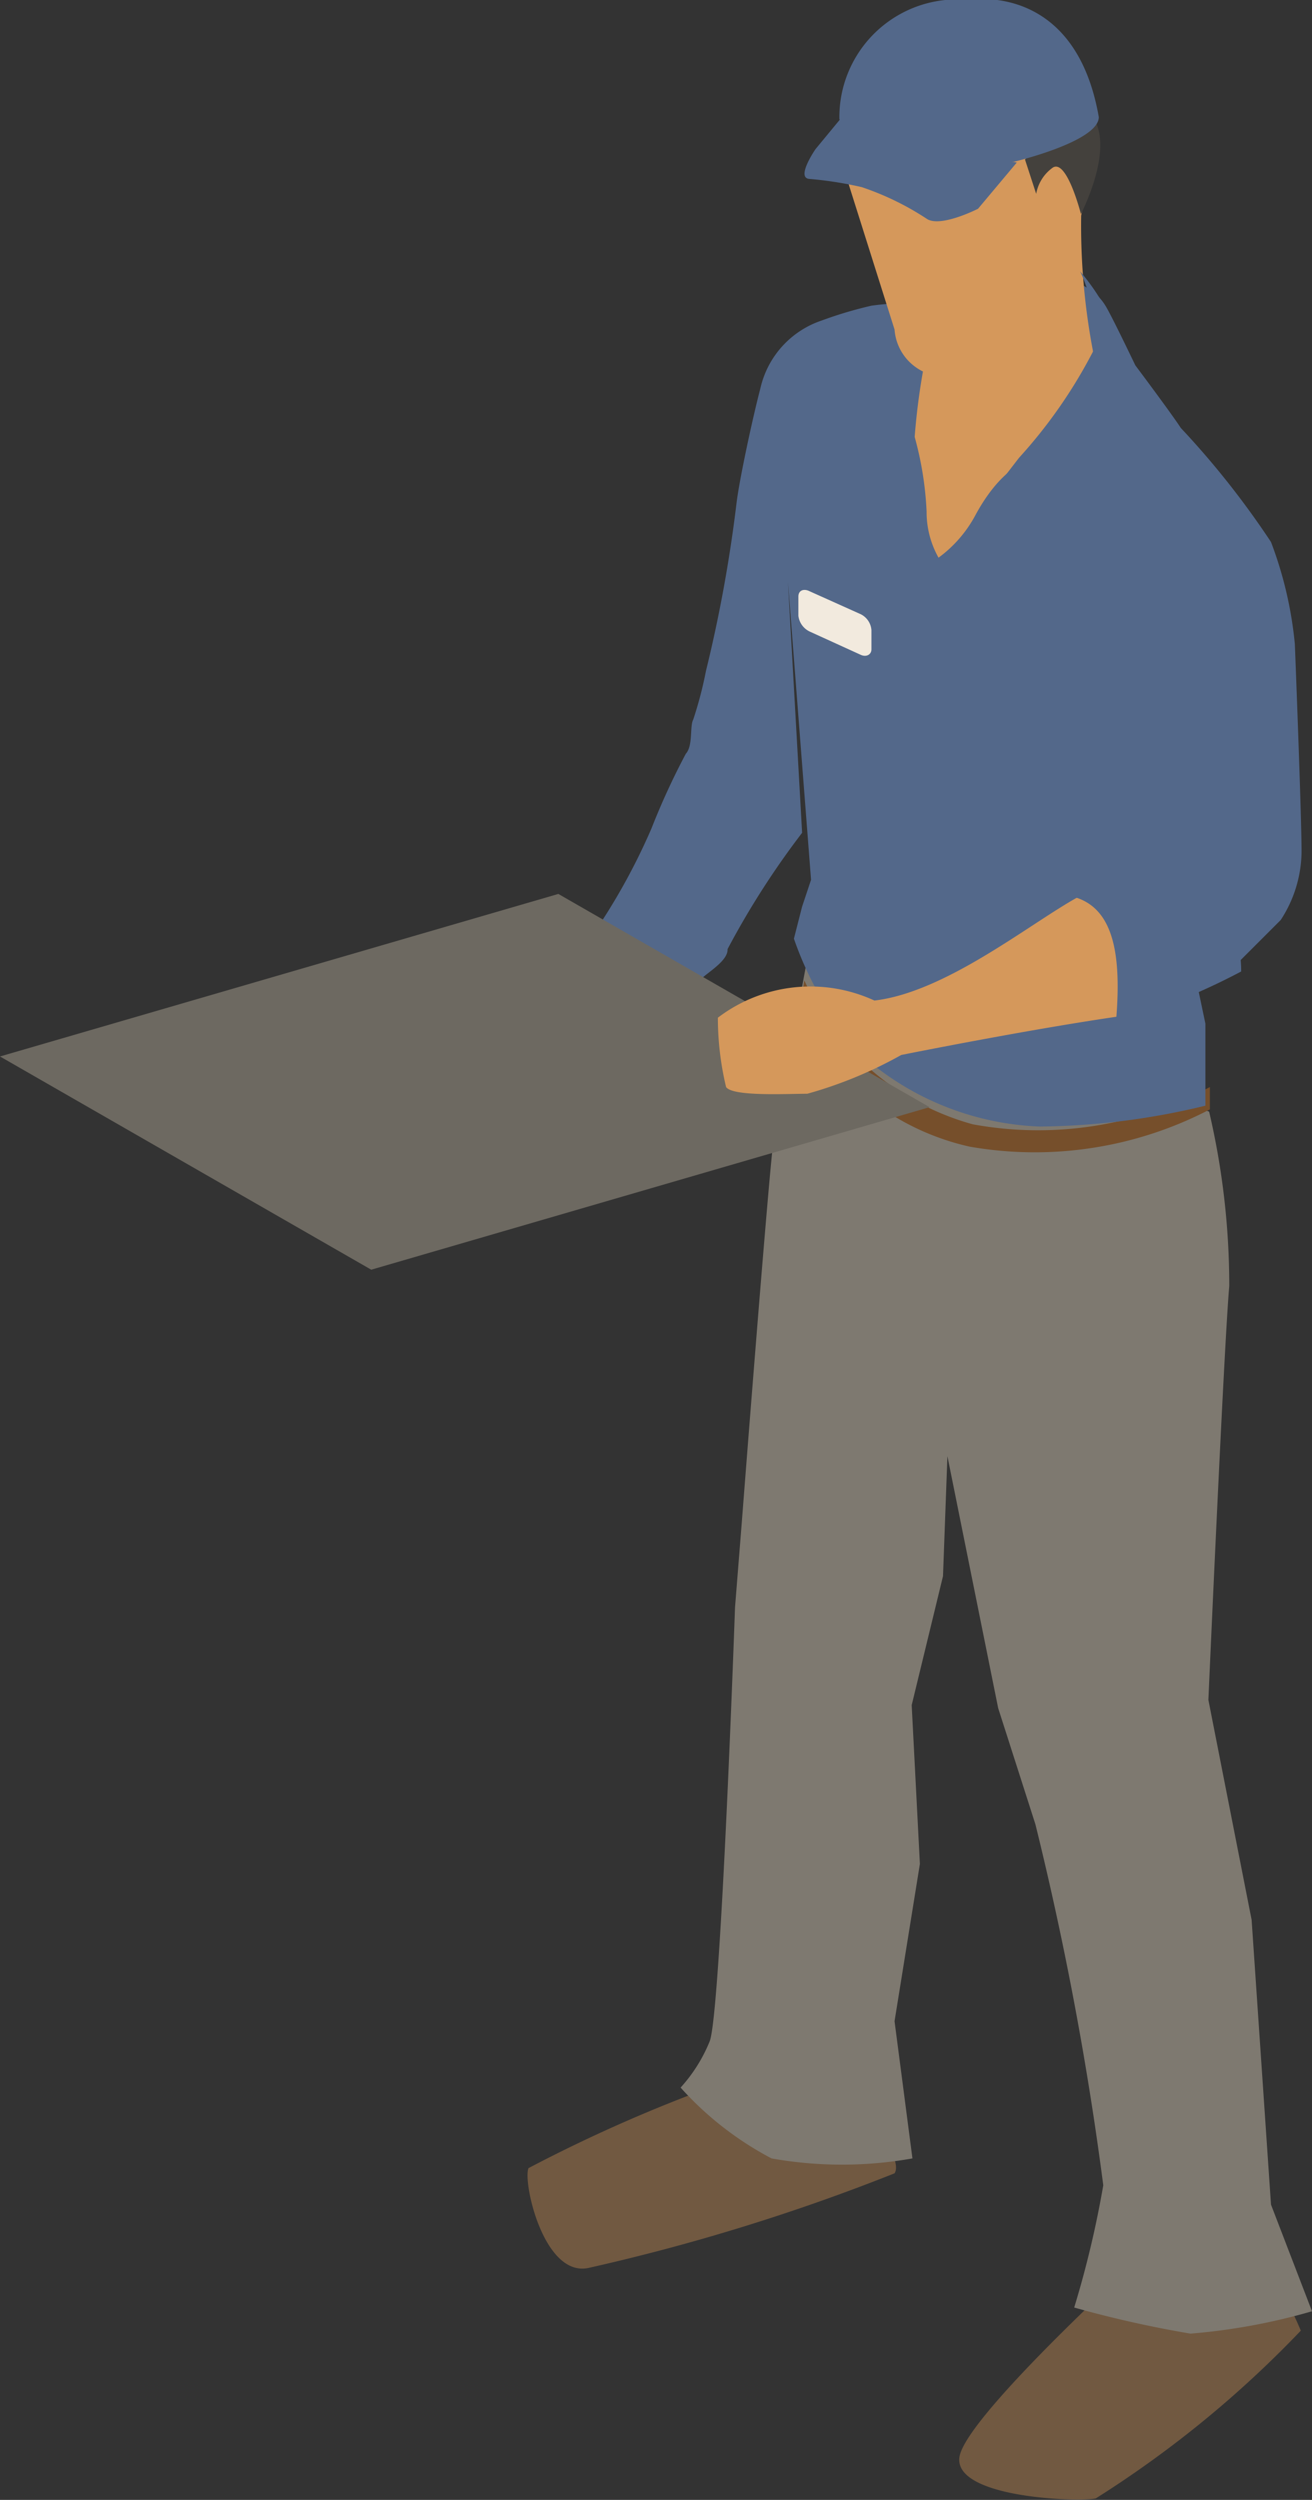 <svg id="Layer_1" data-name="Layer 1" xmlns="http://www.w3.org/2000/svg" viewBox="0 0 17.6 33.53"><rect x="0" y="0" width="17.6" height="33.53" fill="#333333" stroke="none"/><defs><style>.cls-1{fill:#715941;}.cls-2{fill:#7e7970;}.cls-3{fill:#764f2b;}.cls-4{fill:#d5985b;}.cls-5{fill:#53688a;}.cls-6{fill:#6d6961;}.cls-7{fill:#44413d;}.cls-8{fill:#f2eade;}</style></defs><title>Vector Smart Object4</title><path class="cls-1" d="M16.89,30.33a3.62,3.62,0,0,1,.56.93,14.43,14.43,0,0,1-2.75,2.25c-.21.05-1.9,0-1.83-.55s2.56-2.8,2.56-2.8Z"/><path class="cls-1" d="M11.49,28.13l-1.24-.59-.51.38a20.39,20.39,0,0,0-2.65,1.16c-.08.18.2,1.46.8,1.34A27.34,27.34,0,0,0,12,29.15C12.14,28.94,11.49,28.13,11.49,28.13Z"/><path class="cls-2" d="M17.05,29.57l-.26-3.82-.58-2.95s.21-4.76.28-5.55a10.25,10.25,0,0,0-.27-2.34l-5.4-2-.44,2.36c-.06.37-.43,5.16-.43,5.16l-.09,1.13S9.67,27,9.52,27.38a2.09,2.09,0,0,1-.39.62,4.37,4.37,0,0,0,1.22.95,5.39,5.39,0,0,0,1.89,0L12,27.11,12.34,25l-.11-2.13.42-1.73.06-1.63-.14-.67.82,4.07.5,1.56a43.68,43.68,0,0,1,.91,4.84,13.39,13.39,0,0,1-.39,1.64,14.85,14.85,0,0,0,1.56.35A8.23,8.23,0,0,0,17.6,31Z"/><path class="cls-3" d="M16.23,14.88a5.08,5.08,0,0,1-3.22.5,3.37,3.37,0,0,1-2.29-1.8l.07-.43a3.5,3.5,0,0,0,2.26,1.93,4.86,4.86,0,0,0,3.18-.5Z"/><path class="cls-4" d="M8.72,14.83a1.61,1.61,0,0,1-1,.07c-.41-.15-.7-1-.7-1Z"/><path class="cls-5" d="M17.18,12.34a1.7,1.7,0,0,0,.28-.91c0-.5-.09-2.79-.09-2.79a5.24,5.24,0,0,0-.32-1.37,11.49,11.49,0,0,0-1.21-1.53c-.13-.2-.61-.84-.61-.84s-.23-.48-.33-.67-.19-.41-.81-.55a2,2,0,0,0-1.32.42,4,4,0,0,0-1.08,0,5.47,5.47,0,0,0-.67.2,1.25,1.25,0,0,0-.82.91c-.1.38-.28,1.21-.32,1.54A18.9,18.9,0,0,1,9.47,9a5.26,5.26,0,0,1-.17.65c-.05.09,0,.35-.1.46a9.64,9.64,0,0,0-.46,1,8.38,8.38,0,0,1-1,1.72,7.65,7.65,0,0,0,1,.85,1.25,1.25,0,0,0,.54.13s.1-.58.11-.65.38-.25.37-.43a11.15,11.15,0,0,1,1-1.56L10.57,7.8l.31,4-.12.36-.11.43a4.5,4.5,0,0,0,1,1.64,3.82,3.82,0,0,0,2.3.88,9.72,9.72,0,0,0,2.22-.28V13.73L16,12.92l-.34-.54-.43-2.07.36,1.8.92.9Z"/><polygon class="cls-6" points="7.49 11.99 0 14.17 4.98 17.03 12.47 14.85 7.49 11.99"/><path class="cls-4" d="M14.73,11.91c-.56.17-1.89,1.38-3,1.51a2.05,2.05,0,0,0-2.1.23,4,4,0,0,0,.11.93c.09.13.82.09,1.09.09a5.7,5.7,0,0,0,1.26-.52s1.84-.37,3.08-.54l.2-1Z"/><path class="cls-5" d="M14.25,12c.65.07.81.68.72,1.71a8.83,8.83,0,0,0,1.68-.68,1.76,1.76,0,0,0-1.31-1.7S14.21,12,14.25,12Z"/><path class="cls-5" d="M12,5.77c-.19-.08-.67.13-.67.13l1-1.5.29.06a3.21,3.21,0,0,0-.2.77,4.62,4.62,0,0,1-.08.57l.17.89S12.14,5.85,12,5.77Z"/><path class="cls-4" d="M14.51,2.66a9,9,0,0,0,.24,2.46s-.67,1.4-.67,1.4.06-.36-.3-.32c-.08,0-.39.15-.69.7a1.7,1.7,0,0,1-.5.58,1.25,1.25,0,0,1-.16-.62,4.5,4.5,0,0,0-.16-1,9,9,0,0,1,.21-1.36Z"/><path class="cls-5" d="M13.13,6.84l.54-.7a6.66,6.66,0,0,0,1-1.44,2,2,0,0,0-.18-1.06,3,3,0,0,1,.61,1.16c0,.39-.66,2.59-.66,2.59s-.53-1-.68-1S13.13,6.84,13.13,6.84Z"/><path class="cls-4" d="M11.34,2.33,12,4.42a.68.68,0,0,0,.42.58,1,1,0,0,0,.84-.12,8.84,8.84,0,0,0,1-1.09,9.23,9.23,0,0,0,.42-2.08A2.35,2.35,0,0,0,14.3.59,1.63,1.63,0,0,0,13.19.16,1.68,1.68,0,0,0,12,.41a2.09,2.09,0,0,0-.64.83A3.07,3.07,0,0,0,11.34,2.33Z"/><path class="cls-7" d="M13.75,2.14l.15.46a.55.55,0,0,1,.22-.35c.19-.13.38.62.38.62s.41-.78.2-1.23S13.75,2.14,13.75,2.14Z"/><path class="cls-5" d="M13,0s1.42-.26,1.74,1.57c0,.33-1.14.6-1.14.6L12,2.24l-.74-.64A1.58,1.58,0,0,1,13,0Z"/><path class="cls-5" d="M13.12,2.8l.52-.62S12.58,2,12.15,1.9a6.61,6.61,0,0,1-.88-.3l-.33.4s-.27.39-.08.4a5,5,0,0,1,.7.11,3.76,3.76,0,0,1,.88.43C12.63,3.05,13.12,2.8,13.12,2.8Z"/><path class="cls-8" d="M11.69,8.71c0,.07-.07.11-.15.07l-.68-.31a.27.27,0,0,1-.15-.21V8c0-.08.07-.11.15-.07l.69.31a.26.26,0,0,1,.14.21Z"/></svg>